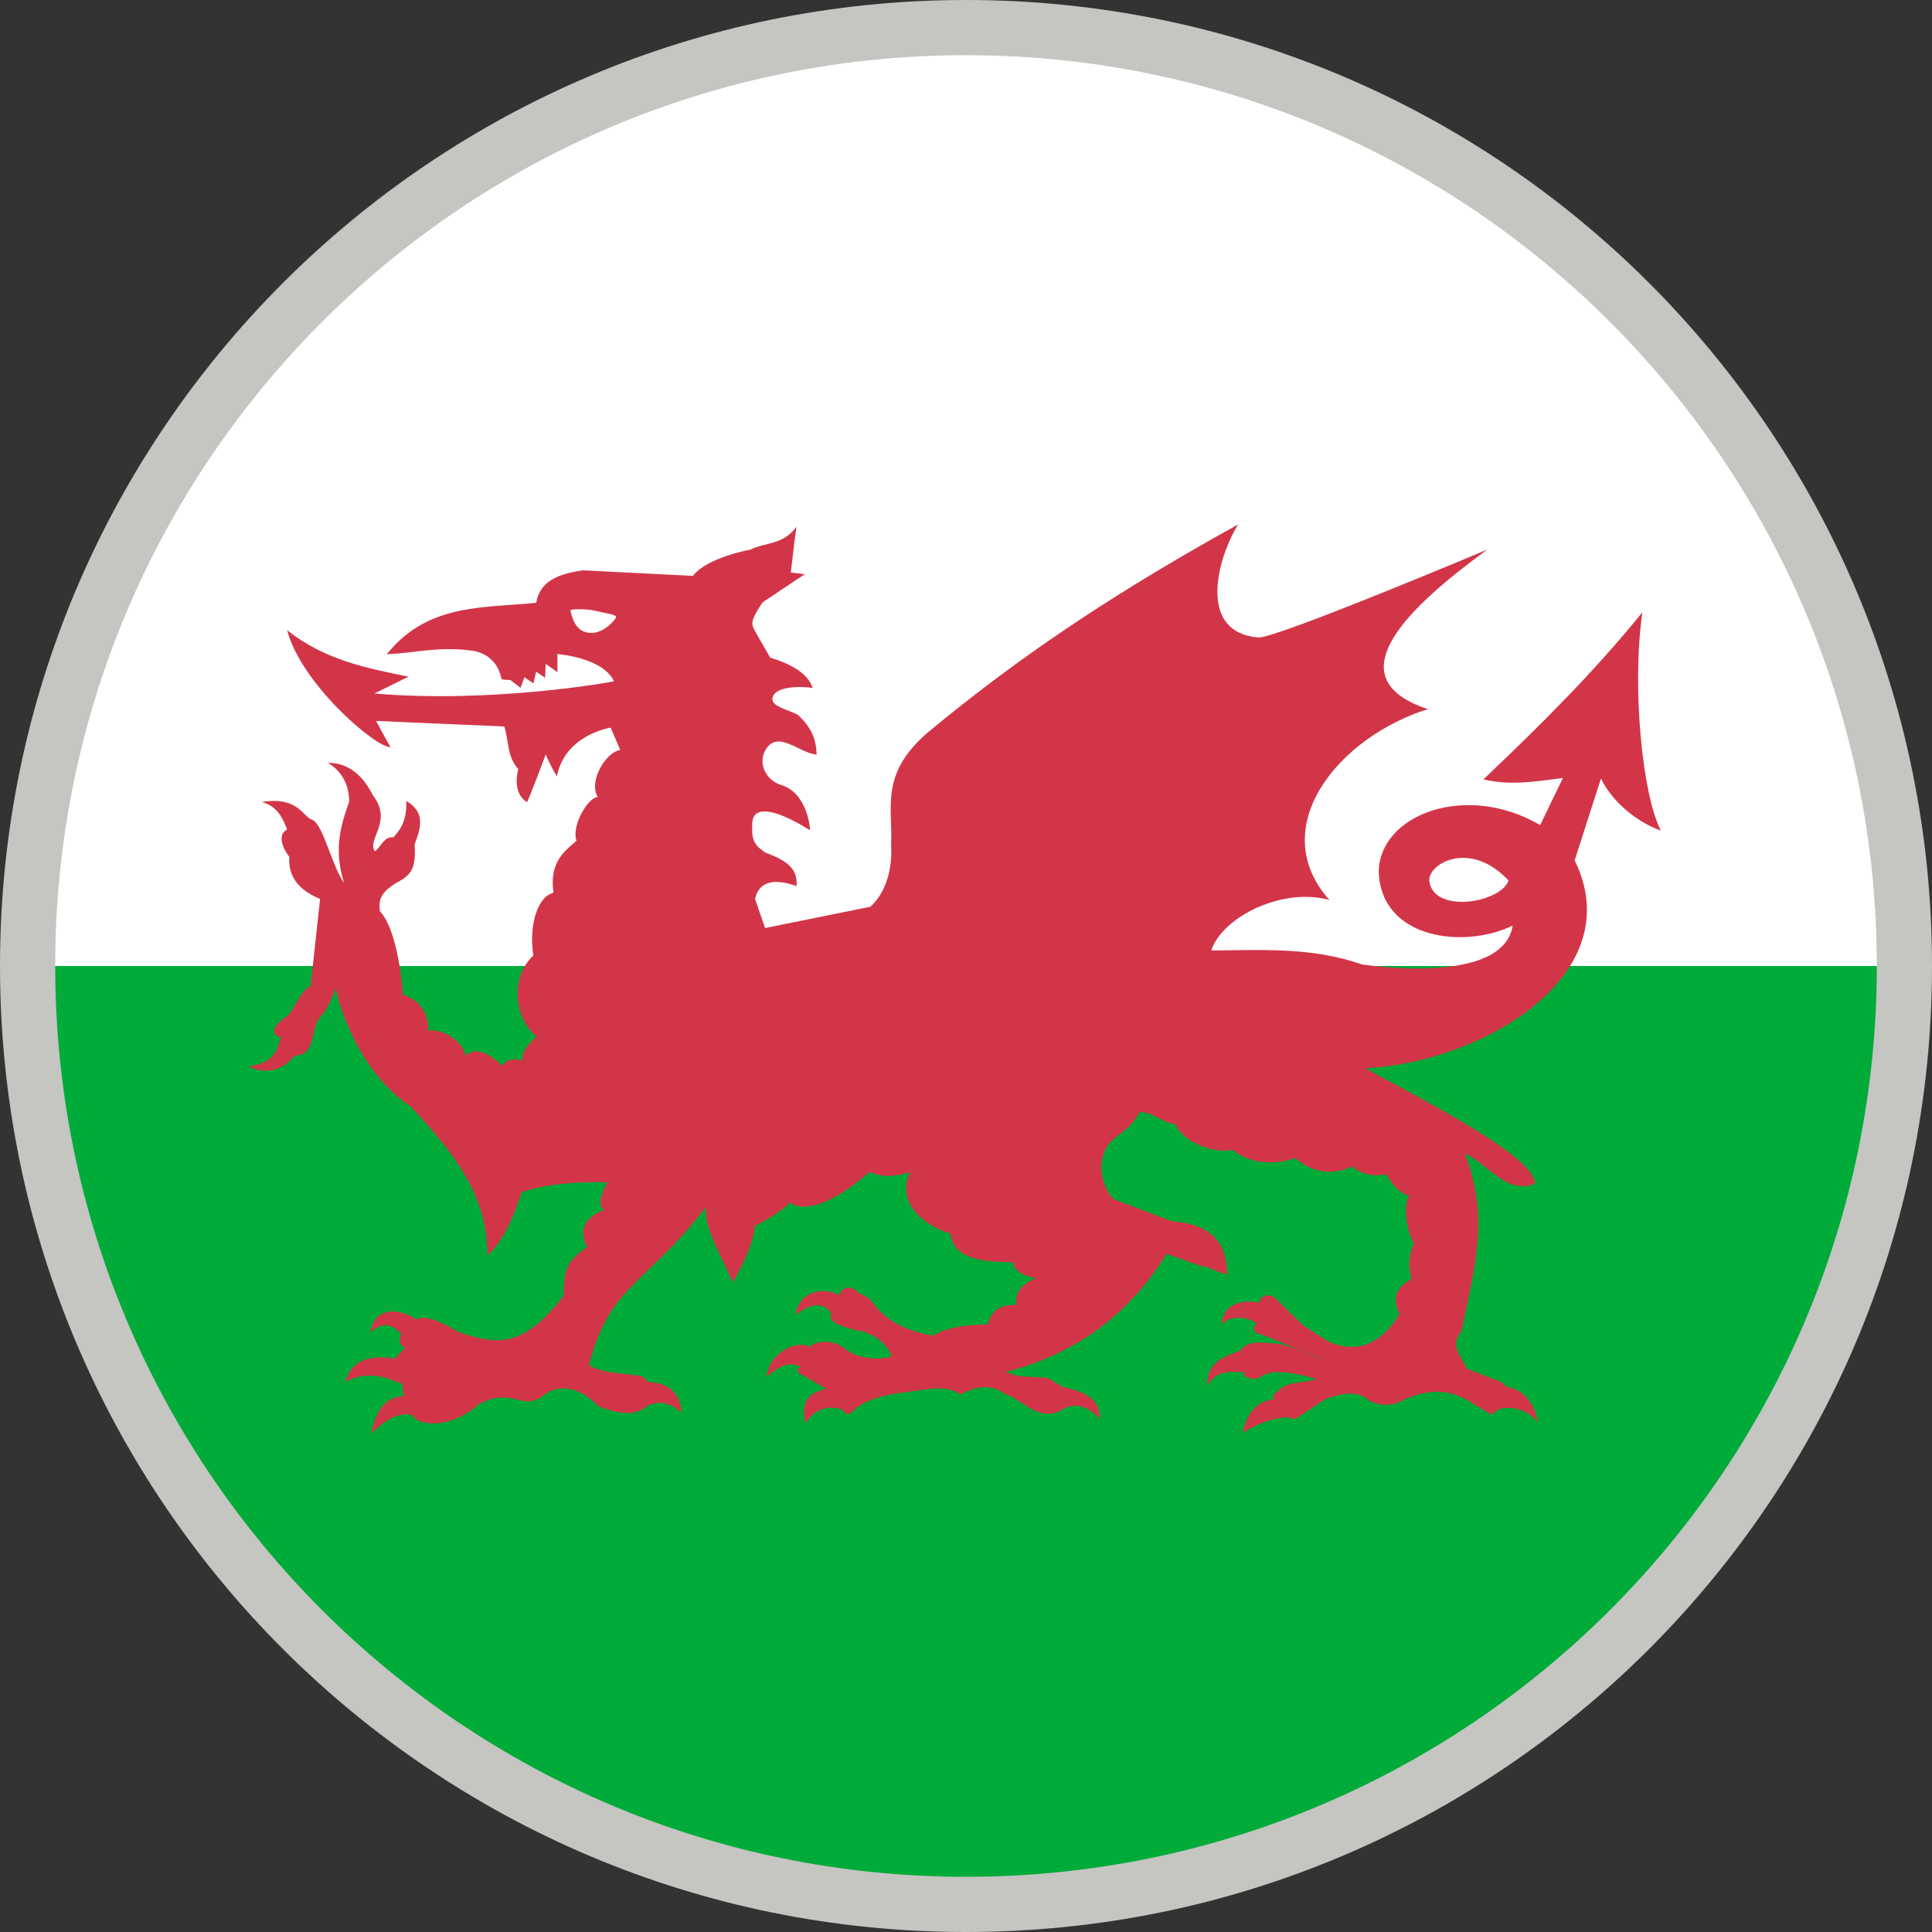 <?xml version="1.0" encoding="UTF-8"?>
<svg width="70px" height="70px" viewBox="0 0 70 70" version="1.1" xmlns="http://www.w3.org/2000/svg" xmlns:xlink="http://www.w3.org/1999/xlink">
    <rect x="0" y="0" width="70" height="70" fill="#333333" stroke="none"/>
    <!-- Generator: Sketch 63.1 (92452) - https://sketch.com -->
    <title>web/svg/ic_flag_cy</title>
    <desc>Created with Sketch.</desc>
    <g id="Symbols" stroke="none" stroke-width="1" fill="none" fill-rule="evenodd">
        <g id="lang/T-U-V-W/Welsh-cy">
            <g id="cy">
                <g id="flag-Wales" transform="translate(1, 1)">
                    <circle id="Mask" fill="#00AB39" cx="34" cy="34" r="34"></circle>
                    <path d="M68,34 C68,15.222 52.778,0 34,0 C15.222,0 0,15.222 0,34 C0,34 68,34 68,34 Z" id="Mask" fill="#FFFFFF"></path>
                    <path d="M43.867,18 C43.862,18.008 43.859,18.018 43.854,18.026 C43.868,18.018 43.879,18.007 43.893,18 L43.867,18 L43.867,18 Z M32.584,25.565 C30.869,27.063 31.353,28.258 31.286,29.603 C31.342,30.506 31.091,31.347 30.536,31.853 C29.265,32.11 27.992,32.368 26.721,32.625 C26.6,32.274 26.479,31.923 26.357,31.571 C26.473,31.031 26.919,30.766 27.858,31.105 C27.932,30.411 27.374,30.129 26.721,29.887 C26.497,29.713 26.219,29.579 26.255,28.979 C26.145,27.621 28.324,29.076 28.344,29.076 C28.365,29.076 28.272,27.706 27.271,27.431 C26.725,27.238 26.494,26.662 26.702,26.236 C27.139,25.364 27.961,26.304 28.59,26.338 C28.566,25.769 28.404,25.364 27.914,24.905 C27.651,24.742 27.003,24.62 26.986,24.348 C26.973,23.979 27.593,23.821 28.446,23.923 C28.269,23.405 27.695,23.07 26.906,22.827 C26.751,22.557 26.595,22.286 26.44,22.016 C26.219,21.607 26.12,21.596 26.632,20.821 C27.091,20.523 27.702,20.103 28.162,19.805 C27.993,19.785 27.823,19.765 27.654,19.744 C27.722,19.19 27.73,19.003 27.858,18.083 C27.365,18.757 26.749,18.636 26.194,18.913 C26.194,18.913 24.614,19.194 24.105,19.866 C24.085,19.866 20.13,19.664 20.13,19.664 C19.288,19.782 18.568,20.02 18.427,20.84 C16.5,21.035 14.481,20.863 13.012,22.706 C14.013,22.659 14.888,22.42 16.012,22.565 C16.012,22.565 16.97,22.583 17.169,23.597 C17.189,23.638 17.494,23.639 17.494,23.639 C17.616,23.733 17.737,23.828 17.859,23.923 C17.906,23.795 17.952,23.665 18,23.537 C18.108,23.611 18.217,23.686 18.325,23.76 C18.359,23.618 18.394,23.477 18.427,23.335 C18.536,23.409 18.642,23.484 18.75,23.559 C18.757,23.39 18.766,23.22 18.772,23.051 C18.914,23.152 19.055,23.253 19.197,23.355 L19.197,22.686 C18.712,22.686 20.767,22.683 21.245,23.68 C21.266,23.7 16.84,24.494 12.565,24.127 C12.977,23.924 13.389,23.72 13.802,23.517 C12.243,23.2 10.777,22.914 9.402,21.834 C9.921,23.788 12.603,26.083 13.153,26.073 C13.153,26.093 12.626,25.121 12.626,25.121 C14.174,25.188 15.723,25.255 17.271,25.322 C17.44,25.836 17.365,26.412 17.779,26.865 C17.779,26.865 17.522,27.715 18.092,28.06 C18.112,28.101 18.772,26.338 18.772,26.338 C18.772,26.338 18.974,26.812 19.178,27.128 C19.473,25.611 21.124,25.364 21.124,25.364 C21.124,25.364 21.469,26.155 21.469,26.175 C20.953,26.25 20.311,27.301 20.658,27.878 C20.312,27.885 19.697,28.903 19.887,29.46 C19.597,29.749 18.872,30.135 19.056,31.348 C18.486,31.47 18.149,32.513 18.325,33.619 C17.443,34.44 17.66,35.948 18.447,36.559 C18.12,36.849 17.919,37.073 17.92,37.431 C17.609,37.315 17.322,37.412 17.188,37.616 C16.807,37.225 16.261,36.883 15.872,37.249 C15.771,36.787 15.169,36.279 14.511,36.338 C14.55,35.851 14.297,35.248 13.6,35.038 C13.6,35.038 13.459,32.756 12.767,32.016 C12.699,31.602 12.806,31.32 13.376,30.981 C13.946,30.677 14.067,30.441 14.025,29.581 C14.25,29.006 14.42,28.42 13.721,28.022 C13.742,28.705 13.533,29.035 13.255,29.338 C12.923,29.29 12.807,29.677 12.584,29.846 C12.272,29.425 13.243,28.773 12.524,27.837 C12.483,27.796 12.022,26.615 10.881,26.642 C11.423,26.959 11.653,27.493 11.651,28.041 C11.292,29.055 11.109,29.839 11.469,31.002 C10.996,30.293 10.727,28.944 10.335,28.709 C9.991,28.642 9.823,27.829 8.488,28.06 C9.064,28.215 9.247,28.655 9.402,29.054 C9.049,29.236 9.224,29.716 9.482,30.048 C9.433,30.826 9.899,31.281 10.597,31.571 C10.482,32.632 10.367,33.692 10.252,34.754 C9.975,34.718 9.549,35.797 9.38,35.83 C9.109,35.999 8.635,36.453 9.178,36.581 C9.017,37.163 8.867,37.514 8,37.635 C8,37.635 8.916,38.178 9.676,37.249 C10.491,37.228 10.223,36.257 10.617,35.83 C10.617,35.81 10.84,35.669 11.166,34.814 C11.308,35.578 12.091,37.915 13.862,39.076 C15.406,40.728 16.675,42.289 16.661,44.491 C17.264,43.931 17.623,43.043 17.9,42.197 C18.738,41.906 19.936,41.795 21.005,41.843 C20.822,42.229 20.616,42.599 20.881,42.849 C20.135,43.105 19.972,43.646 20.271,44.187 C19.485,44.721 19.433,45.064 19.421,45.951 C17.967,47.816 17.069,47.754 15.629,47.27 C15.155,46.993 14.423,46.593 14.086,46.804 C13.464,46.389 12.569,46.328 12.422,47.27 C12.889,46.883 13.167,46.958 13.539,47.331 C13.464,47.52 13.402,47.709 13.68,47.817 C13.558,47.952 13.437,48.087 13.316,48.223 C12.646,48.12 11.746,48.125 11.511,49.095 C11.855,48.81 12.618,48.743 13.233,49.015 C13.348,49.055 13.463,49.095 13.578,49.136 C13.592,49.292 13.606,49.447 13.619,49.603 C13.619,49.603 12.707,49.462 12.463,50.941 C13.318,50.031 13.923,50.271 13.923,50.271 C14.253,50.753 15.466,50.68 16.338,49.887 C17.563,49.202 17.921,50.186 18.712,49.542 C19.367,49.053 20.143,49.378 20.677,49.948 C21.292,50.178 21.936,50.368 22.443,49.948 C22.443,49.948 23.062,49.553 23.68,50.19 C23.687,49.471 23.177,49.089 22.484,49.075 L22.28,48.871 C21.631,48.736 20.902,48.791 20.334,48.466 C20.602,47.45 20.992,46.529 21.753,45.747 C22.693,44.74 23.385,44.282 24.571,42.739 C24.526,43.611 25.194,44.58 25.546,45.465 C25.546,45.465 26.254,44.334 26.357,43.415 C26.377,43.415 27.245,42.963 27.616,42.579 C28.397,43.064 29.672,42.191 30.495,41.469 C31.002,41.661 31.387,41.647 31.976,41.469 C31.503,42.432 32.25,43.325 33.437,43.699 C33.546,44.549 34.405,44.727 35.708,44.734 C35.763,45.234 36.539,45.302 36.539,45.302 C36.049,45.531 35.793,45.76 35.81,46.277 C35.308,46.28 34.927,46.407 34.795,46.986 C34.105,46.998 33.401,47.051 32.807,47.392 C32.172,47.293 31.399,47.03 30.9,46.52 C30.643,46.303 30.579,45.991 30.13,45.871 C29.846,45.535 29.505,45.61 29.399,45.932 C29.105,45.702 28.002,45.595 27.817,46.641 C28.332,46.264 28.794,46.12 29.117,46.58 C28.941,46.9 29.546,47.082 30.069,47.21 C30.441,47.233 31.099,47.571 31.306,48.142 C30.827,48.288 30.101,48.24 29.622,47.878 C29.197,47.521 28.622,47.564 28.305,47.797 C27.867,47.518 26.823,48.046 26.782,48.891 C27.222,48.488 27.622,48.293 28.021,48.548 C27.823,48.595 27.898,48.615 27.919,48.73 C28.257,48.926 28.594,49.122 28.932,49.318 C28.435,49.449 27.968,49.648 28.184,50.574 C28.184,50.574 28.589,49.774 29.501,50.069 C29.521,50.049 29.627,50.355 29.887,50.149 C30.282,49.7 31.184,49.499 31.976,49.42 C32.612,49.344 33.247,49.157 33.801,49.52 C34.294,49.266 34.843,49.096 35.404,49.501 C36.067,49.71 36.551,50.482 37.392,50.13 C37.81,49.84 38.324,49.826 38.852,50.414 C38.858,49.672 38.302,49.423 37.513,49.258 C37.331,49.149 37.149,49.04 36.967,48.932 C36.46,48.858 35.95,48.947 35.443,48.708 C38.097,48.022 39.957,46.543 41.267,44.43 C41.686,44.579 42.104,44.726 42.523,44.875 C42.82,44.894 42.843,44.997 43.456,45.181 C43.479,44.278 43.091,43.348 41.468,43.254 L39.338,42.443 C38.885,41.966 38.681,40.954 39.258,40.354 C39.822,39.851 39.92,39.911 40.293,39.299 C40.745,39.258 41.172,39.724 41.59,39.724 C41.788,40.314 42.933,40.836 43.66,40.657 C44.115,41.06 44.982,41.285 45.931,40.961 C46.47,41.433 47.172,41.63 47.999,41.265 C48.218,41.484 48.682,41.659 49.216,41.549 C49.257,41.549 49.486,42.135 50.069,42.341 C49.815,42.588 49.971,43.66 50.231,44.044 C50.054,44.456 49.998,44.896 50.149,45.322 C49.561,45.7 49.442,45.981 49.704,46.619 C48.935,47.856 48.014,47.997 47.148,47.615 C46.837,47.419 46.527,47.221 46.216,47.025 C45.884,46.7 45.553,46.378 45.222,46.053 C45.053,45.895 44.704,45.845 44.632,46.194 C44.632,46.194 43.357,45.91 43.254,46.986 C43.783,46.471 44.532,46.924 44.532,46.945 C44.532,46.965 44.353,47.086 44.491,47.292 C44.522,47.266 45.421,47.628 46.223,47.972 C46.658,48.137 46.754,48.189 46.944,48.291 C46.736,48.195 46.489,48.087 46.223,47.972 C45.735,47.787 45.26,47.64 45.12,47.676 C44.666,47.634 44.184,47.577 43.963,47.919 C43.475,48.125 42.713,48.291 42.746,49.197 C43.076,48.657 43.528,48.68 44.104,48.73 C44.091,48.771 44.079,48.811 44.065,48.852 C44.691,49.137 44.573,48.774 45.156,48.721 C45.644,48.676 46.336,48.851 46.701,48.973 C46.242,49.109 45.617,49.052 45.322,49.379 C45.267,49.487 45.078,49.443 45.161,49.702 C45.161,49.702 44.265,49.679 44.024,50.919 C44.936,50.336 45.627,50.353 45.647,50.353 C45.667,50.353 45.931,50.414 45.931,50.414 C45.931,50.414 47.026,49.683 47.046,49.683 C47.067,49.683 48.107,49.222 48.587,49.743 C49.006,49.949 49.454,49.963 49.887,49.702 C50.739,49.331 51.537,49.305 52.321,49.826 L53.03,50.251 C53.132,50.184 53.233,50.115 53.334,50.047 C53.334,50.047 54.137,49.82 54.726,50.535 C54.483,49.298 53.599,49.258 53.599,49.258 C53.531,49.197 53.462,49.136 53.395,49.075 C52.975,48.913 52.558,48.749 52.139,48.587 C51.956,48.134 51.496,47.773 51.954,47.229 C52.422,44.902 52.982,43.155 52.075,40.798 C52.921,41.163 53.553,42.292 54.612,41.894 C54.612,40.947 51.127,39.15 48.465,37.705 C52.826,37.482 58.067,34.263 56.053,30.172 C56.37,29.185 56.687,28.197 57.005,27.21 C57.453,28.114 58.362,28.803 59.177,29.095 C58.505,27.813 58.119,23.892 58.506,21.185 C56.749,23.356 54.809,25.282 52.746,27.239 C53.761,27.476 54.647,27.31 55.627,27.188 C55.35,27.756 55.081,28.326 54.804,28.894 C52.124,27.324 48.977,28.502 48.954,30.597 C49.045,33.039 52.065,33.387 53.808,32.535 C53.462,34.763 48.344,33.942 48.344,33.942 C46.525,33.315 44.798,33.423 42.887,33.437 C43.284,32.215 45.489,31.132 47.168,31.61 C44.817,28.974 47.5,25.701 50.737,24.693 C47.209,23.53 50.247,20.84 52.887,18.913 C52.887,18.913 45.294,22.109 44.602,22.098 C42.443,21.936 43.031,19.38 43.854,18.005 C39.793,20.251 36.157,22.587 32.584,25.565 Z M20.023,21.073 C20.2,21.074 20.408,21.091 20.572,21.132 C20.915,21.215 21.331,21.263 21.326,21.365 C21.167,21.63 20.778,21.95 20.395,21.931 C20.013,21.912 19.791,21.682 19.664,21.107 C19.703,21.086 19.847,21.072 20.023,21.073 L20.023,21.073 Z M53.659,30.903 C53.38,31.709 50.951,32.123 50.788,30.93 C50.739,30.569 51.256,30.092 51.983,30.082 C52.481,30.075 53.077,30.286 53.659,30.903 Z" id="Shape" fill="#D33548"></path>
                </g>
                <g id="border" fill="#C5C5C2">
                    <path d="M35,0 C54.33,0 70,15.67 70,35 C70,54.33 54.33,70 35,70 C15.67,70 0,54.33 0,35 C0,15.67 15.67,0 35,0 Z M35,2 C16.775,2 2,16.775 2,35 C2,53.225 16.775,68 35,68 C53.225,68 68,53.225 68,35 C68,16.775 53.225,2 35,2 Z"></path>
                </g>
            </g>
        </g>
    </g>
</svg>